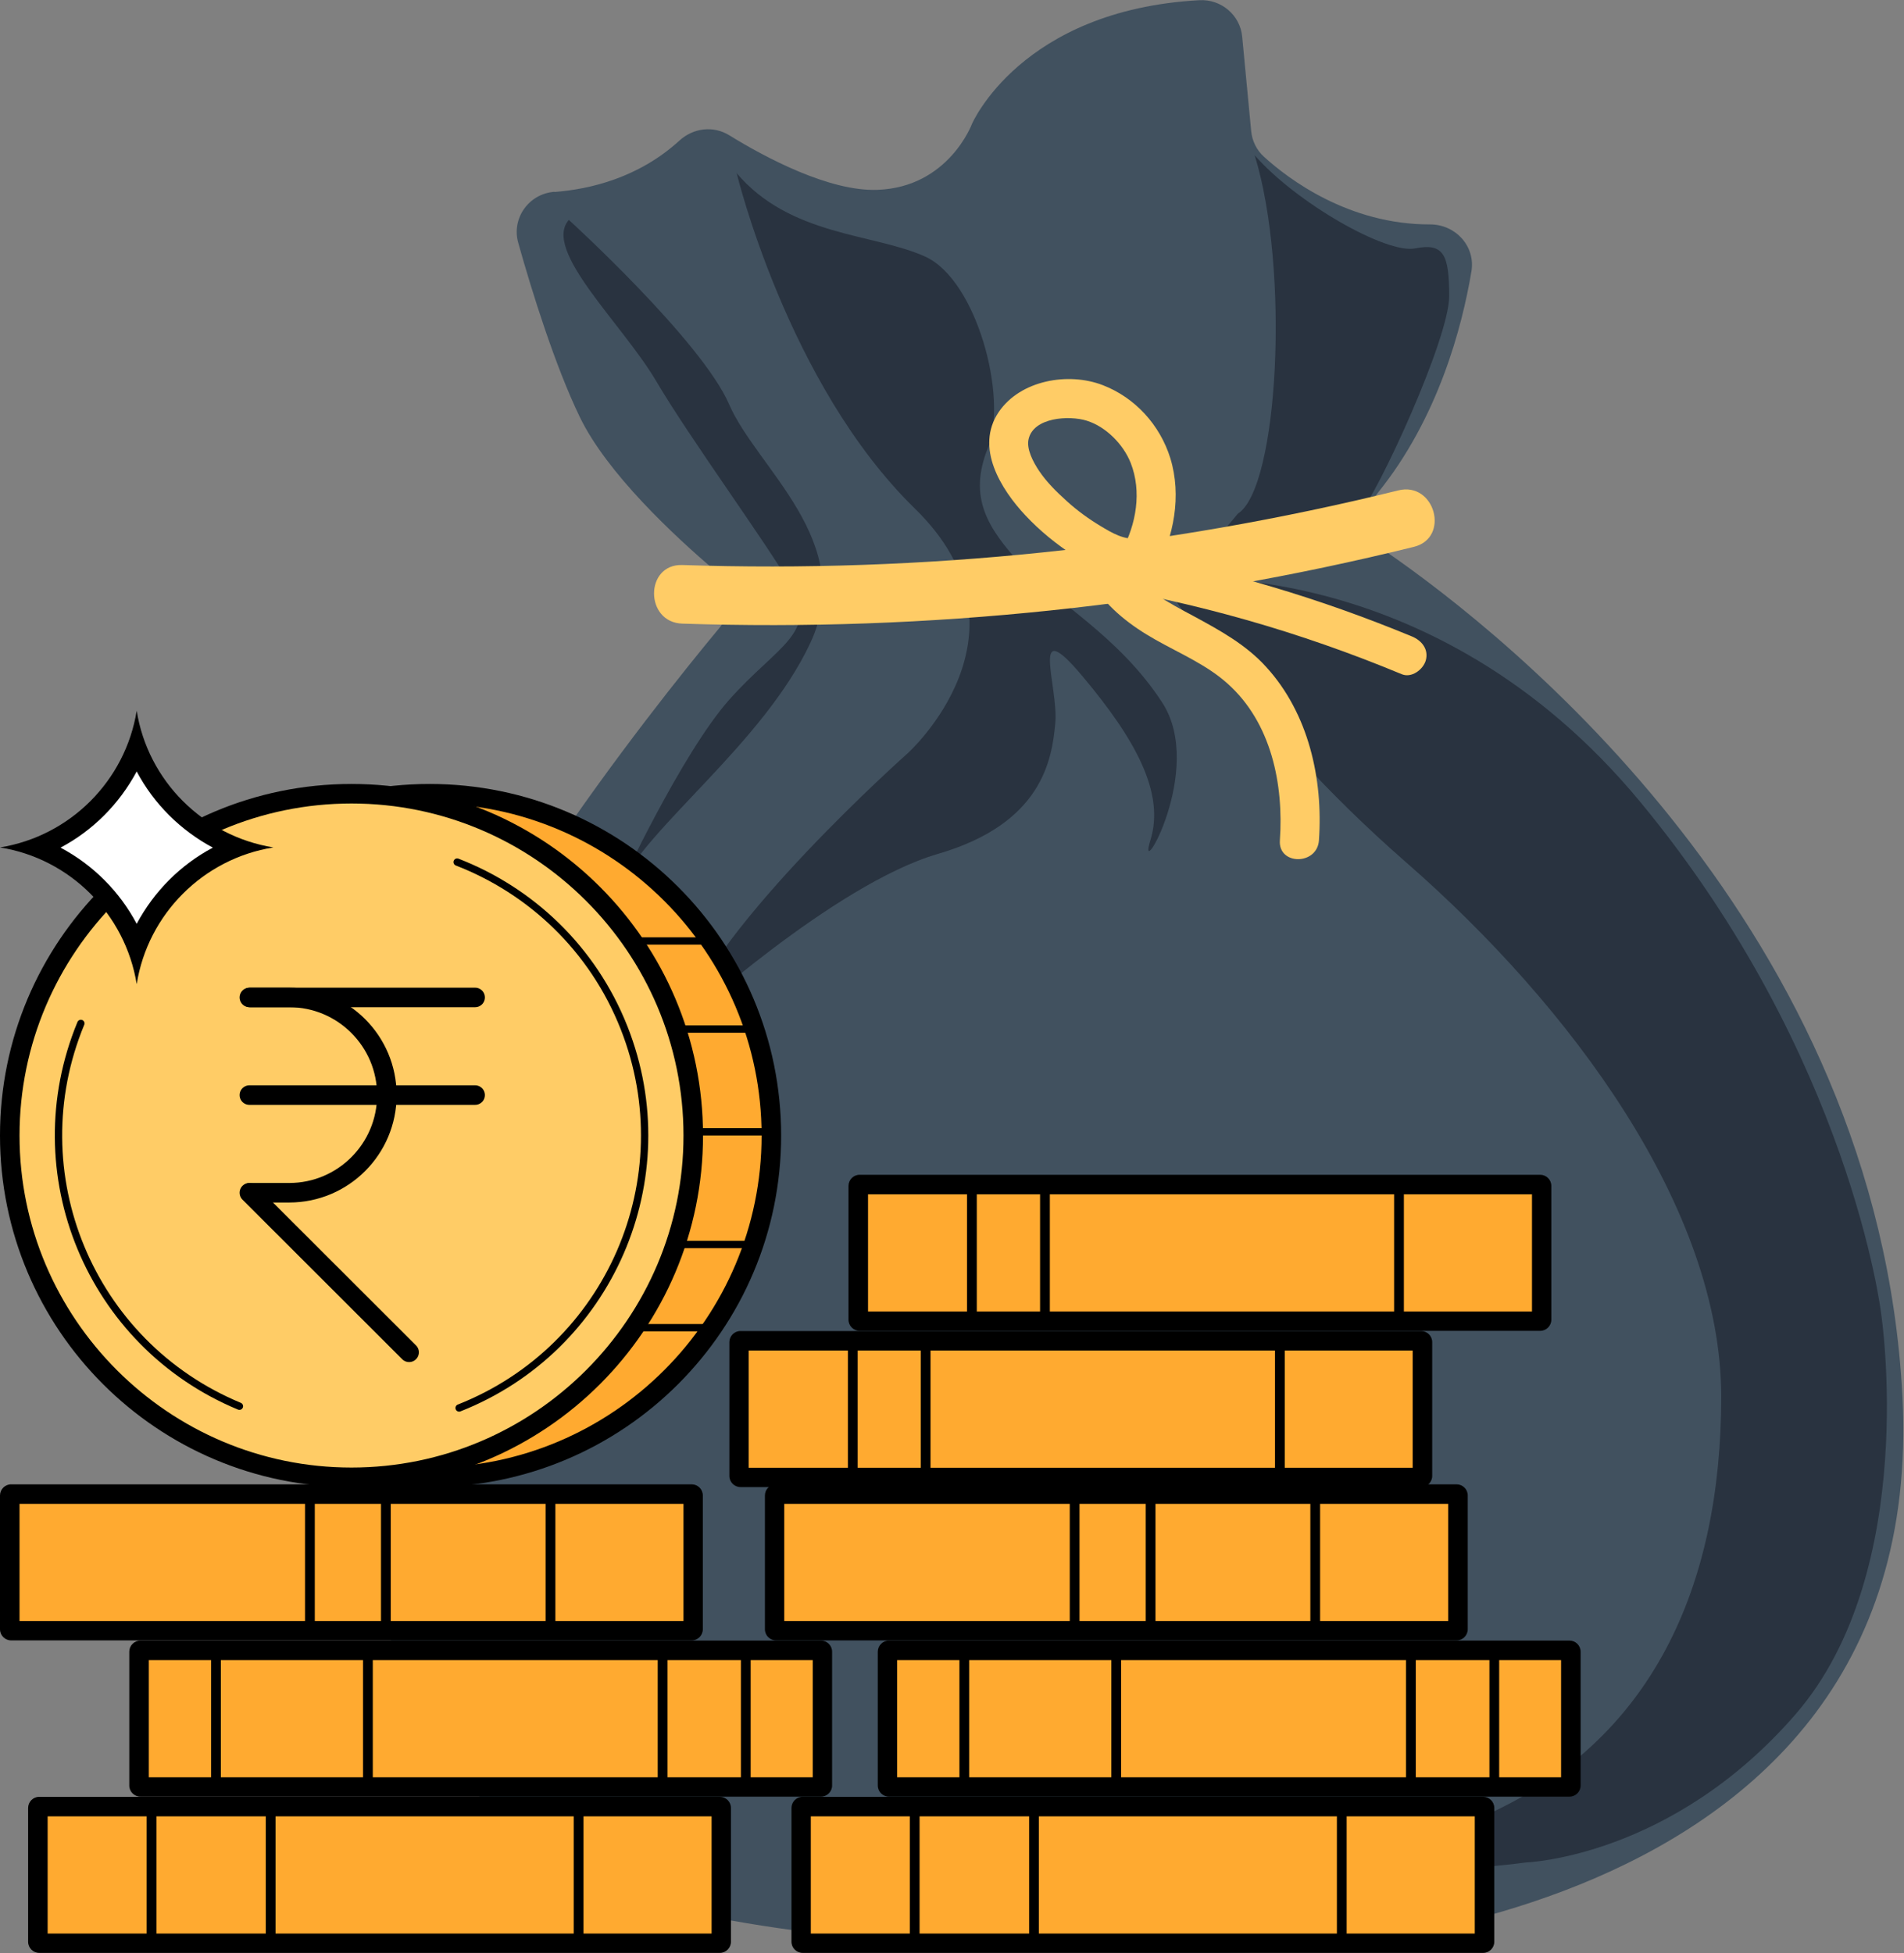 <svg width="195" height="200" viewBox="0 0 195 200" fill="none" xmlns="http://www.w3.org/2000/svg">
<rect x="0" y="0" width="195" height="200" fill="#808080" stroke="none"/>
<g clip-path="url(#clip0_2028_3736)">
<path d="M56.78 19.66C60.44 19.38 65.42 18.2 69.58 14.4C71 13.1 73.06 12.84 74.7 13.86C78.4 16.14 84.94 19.62 89.86 19.44C97.14 19.18 99.54 12.7 99.54 12.7C99.54 12.7 104.54 1.02 122.84 0.02C125.08 -0.1 127.02 1.56 127.22 3.76L128.14 13.42C128.24 14.44 128.7 15.38 129.46 16.06C131.92 18.3 138.1 23 146.46 22.98C149.08 22.98 151.12 25.22 150.7 27.78C149.74 33.5 147.3 42.8 141.12 50.46C139.6 52.36 139.94 55.1 141.94 56.48C154.46 65.12 192.36 95.18 194.84 143C197.8 200.34 126.54 199.96 126.54 199.96C126.54 199.96 64.56 201.44 52.3 187.84C40.04 174.24 29.28 148.88 38.2 121.68C45.46 99.5 66.32 73.16 73.76 64.2C75.2 62.46 74.98 59.9 73.24 58.44C69.12 54.94 62.14 48.46 59.36 42.66C56.86 37.48 54.5 29.94 53.08 24.88C52.36 22.38 54.14 19.84 56.78 19.64V19.66Z" fill="#41515F"/>
<path d="M128.5 15.899C132.1 27.559 130.96 49.939 126.78 52.599L125.36 54.299C125.36 54.299 137.08 55.139 139.12 52.799C141.16 50.459 148.42 34.659 148.42 30.339C148.42 26.019 147.84 24.859 144.92 25.439C142 26.019 132.78 20.799 128.5 15.899Z" fill="#293340"/>
<path d="M119.06 59.28C119.06 59.28 127.1 73.56 144 88.3C160.9 103.04 176.28 123.8 176.28 143.02C176.28 162.24 169.36 178.4 151.66 186.1C133.96 193.8 156.28 190.72 156.28 190.72C156.28 190.72 171.16 190.24 183.9 175.54C196.64 160.84 192.66 134.52 192.66 134.52C192.66 134.52 189.54 108.22 168.04 82.18C146.54 56.14 119.06 59.28 119.06 59.28Z" fill="#293340"/>
<path d="M58.26 22.52C58.26 22.52 71.86 34.9 74.68 41.419C77.5 47.94 87.82 55.499 83 65.82C78.18 76.139 66.16 84.719 63.42 90.9C63.42 90.9 69.8 77.159 74.68 71.659C79.56 66.159 83.88 64.779 81.04 59.98C78.2 55.179 70.64 44.859 67.2 39.02C63.76 33.179 55.52 25.619 58.26 22.52Z" fill="#293340"/>
<path d="M75.44 17.7C75.44 17.7 80.64 39.34 93.68 52.06C106.72 64.78 92.96 77.14 92.96 77.14C92.96 77.14 73.24 94.64 69.88 104.78C69.88 104.78 85.4 90.54 96.06 87.44C106.72 84.34 107.74 77.82 108.08 74.04C108.42 70.26 105.36 62.7 110.84 69.22C116.32 75.74 119.32 81.22 117.82 86.04C116.32 90.86 123.5 78.84 119.04 71.96C114.58 65.08 108.06 61.66 104.62 57.88C101.18 54.1 99.12 51 101.18 45.86C103.24 40.72 100.04 28.68 94.76 26.28C89.48 23.88 80.9 24.22 75.4 17.68L75.44 17.7Z" fill="#293340"/>
<path d="M69.88 63.86C95.08 64.7 120.32 62.04 144.8 56C148.54 55.08 146.96 49.28 143.2 50.22C119.22 56.14 94.56 58.68 69.88 57.86C66.02 57.74 66.02 63.74 69.88 63.86Z" fill="#FFCC66"/>
<path d="M111.98 59.94C113.58 62.38 115.84 64.1 118.36 65.52C120.88 66.94 123.58 68.08 125.72 70C130.2 74 131.48 80.3 131.08 86.06C130.9 88.62 134.9 88.62 135.08 86.06C135.52 79.76 134.02 73.06 129.68 68.3C127.62 66.02 124.92 64.54 122.26 63.1C119.76 61.76 117.04 60.38 115.44 57.92C114.04 55.78 110.58 57.78 111.98 59.94Z" fill="#FFCC66"/>
<path d="M113.78 58.34C115.06 60.46 117.32 60.94 119.58 61.44C122.28 62.04 124.96 62.72 127.64 63.48C133.06 65.02 138.36 66.88 143.56 69.04C144.56 69.46 145.74 68.58 146.02 67.64C146.34 66.5 145.62 65.6 144.62 65.18C139.92 63.24 135.12 61.52 130.24 60.08C127.84 59.36 125.42 58.72 123 58.14C121.8 57.86 120.6 57.6 119.42 57.32C118.68 57.16 117.66 57.04 117.24 56.34C115.9 54.14 112.44 56.16 113.78 58.36V58.34Z" fill="#FFCC66"/>
<path d="M118.36 58.46C120.22 54.98 121.04 50.78 119.86 46.92C118.8 43.52 116.26 40.72 112.94 39.44C109.42 38.08 104.5 38.92 102.28 42.2C99.84 45.82 102.5 50.1 105.04 52.8C106.5 54.36 108.18 55.72 109.96 56.88C111.88 58.12 114.18 59.44 116.56 59.14C117.64 59.02 118.56 58.32 118.56 57.14C118.56 56.16 117.64 55.02 116.56 55.14C115.12 55.32 113.9 54.58 112.7 53.86C111.5 53.14 110.32 52.28 109.26 51.32C108.2 50.36 107.2 49.38 106.42 48.22C105.78 47.26 105.12 45.98 105.34 44.98C105.84 42.72 109.52 42.52 111.3 43.08C113.28 43.7 115.04 45.5 115.8 47.4C116.96 50.36 116.36 53.68 114.9 56.4C114.4 57.36 114.66 58.58 115.62 59.14C116.52 59.68 117.84 59.38 118.36 58.42V58.46Z" fill="#FFCC66"/>
<path d="M44 151.28C24.7 151.28 9 135.58 9 116.28C9 96.98 24.7 81.28 44 81.28C63.3 81.28 79 96.98 79 116.28C79 135.58 63.3 151.28 44 151.28Z" fill="#FFAA30"/>
<path d="M44 82.28C62.74 82.28 78 97.54 78 116.28C78 135.02 62.74 150.28 44 150.28C25.26 150.28 10 135.02 10 116.28C10 97.54 25.26 82.28 44 82.28ZM44 80.28C24.12 80.28 8 96.4 8 116.28C8 136.16 24.12 152.28 44 152.28C63.88 152.28 80 136.16 80 116.28C80 96.4 63.88 80.28 44 80.28Z" fill="black"/>
<path d="M36 151.28C16.7 151.28 1 135.58 1 116.28C1 96.98 16.7 81.28 36 81.28C55.3 81.28 71 96.98 71 116.28C71 135.58 55.3 151.28 36 151.28Z" fill="#FFCC66"/>
<path d="M36 82.28C54.74 82.28 70 97.54 70 116.28C70 135.02 54.74 150.28 36 150.28C17.26 150.28 2 135.02 2 116.28C2 97.54 17.26 82.28 36 82.28ZM36 80.28C16.12 80.28 0 96.4 0 116.28C0 136.16 16.12 152.28 36 152.28C55.88 152.28 72 136.16 72 116.28C72 96.4 55.88 80.28 36 80.28Z" fill="black"/>
<path d="M24.52 144C9.22 137.66 1.94 120.12 8.28 104.8L24.52 144ZM47.02 144.18C62.44 138.1 70 120.68 63.92 105.26C60.72 97.14 54.36 91.2 46.82 88.28" fill="#FFCC66"/>
<path d="M24.52 144C9.22 137.66 1.94 120.12 8.28 104.8M47.02 144.18C62.44 138.1 70 120.68 63.92 105.26C60.72 97.14 54.36 91.2 46.82 88.28" stroke="black" stroke-width="0.75" stroke-miterlimit="10" stroke-linecap="round"/>
<path d="M70.48 115.9H79.24M68.92 105.38H77.16M65.04 96.36H72.62M69.1 127.44H77.02M64.8 135.96H72.9" stroke="black" stroke-width="0.75" stroke-miterlimit="10"/>
<path d="M14 96.98C12.18 92.3 8.48 88.6 3.8 86.78C8.48 84.96 12.18 81.26 14 76.58C15.82 81.26 19.52 84.96 24.2 86.78C19.52 88.6 15.82 92.3 14.02 96.98H14Z" fill="white"/>
<path d="M14 79C15.76 82.32 18.48 85.02 21.8 86.8C18.48 88.56 15.78 91.28 14 94.6C12.24 91.28 9.52 88.56 6.2 86.8C9.52 85.04 12.22 82.32 14 79ZM14 72.78C12.84 79.96 7.18 85.62 0 86.78C7.18 87.92 12.84 93.6 14 100.78C15.14 93.6 20.82 87.92 28 86.78C20.82 85.62 15.14 79.96 14 72.78Z" fill="black"/>
<path d="M4.02 185H73.72C73.72 185 73.86 185.06 73.86 185.14V198.84C73.86 198.84 73.8 198.98 73.72 198.98H4.02C4.02 198.98 3.88 198.92 3.88 198.84V185.12C3.88 185.12 3.94 184.98 4.02 184.98V185Z" fill="#FFAA30"/>
<path d="M72.88 186V198H4.88V186H72.88ZM73.72 184H4.02C3.38 184 2.88 184.52 2.88 185.14V198.84C2.88 199.48 3.4 199.98 4.02 199.98H73.72C74.36 199.98 74.86 199.46 74.86 198.84V185.14C74.86 184.5 74.34 184 73.72 184Z" fill="black"/>
<path d="M15.52 185.22V198.56" stroke="black" stroke-linecap="round" stroke-linejoin="round"/>
<path d="M27.72 185.22V198.56" stroke="black" stroke-linecap="round" stroke-linejoin="round"/>
<path d="M59.26 185.22V198.56" stroke="black" stroke-linecap="round" stroke-linejoin="round"/>
<path d="M157.76 121.3H88.04C87.963 121.3 87.9 121.362 87.9 121.44V135.16C87.9 135.237 87.963 135.3 88.04 135.3H157.76C157.837 135.3 157.9 135.237 157.9 135.16V121.44C157.9 121.362 157.837 121.3 157.76 121.3Z" fill="#FFAA30"/>
<path d="M156.9 122.3V134.3H88.9V122.3H156.9ZM157.74 120.3H88.04C87.4 120.3 86.9 120.82 86.9 121.44V135.14C86.9 135.78 87.42 136.28 88.04 136.28H157.74C158.38 136.28 158.88 135.76 158.88 135.14V121.44C158.88 120.8 158.36 120.3 157.74 120.3Z" fill="black"/>
<path d="M99.54 121.52V134.86" stroke="black" stroke-linecap="round" stroke-linejoin="round"/>
<path d="M107.02 121.52V134.86" stroke="black" stroke-linecap="round" stroke-linejoin="round"/>
<path d="M143.28 121.52V134.86" stroke="black" stroke-linecap="round" stroke-linejoin="round"/>
<path d="M1.14 153H70.84C70.84 153 70.98 153.06 70.98 153.14V166.84C70.98 166.84 70.92 166.98 70.84 166.98H1.14C1.14 166.98 1 166.92 1 166.84V153.12C1 153.12 1.06 152.98 1.14 152.98V153Z" fill="#FFAA30"/>
<path d="M70 154V166H2V154H70ZM70.86 152H1.14C0.5 152 0 152.52 0 153.14V166.84C0 167.48 0.52 167.98 1.14 167.98H70.84C71.48 167.98 71.98 167.46 71.98 166.84V153.14C71.98 152.5 71.46 152 70.84 152H70.86Z" fill="black"/>
<path d="M31.74 153.22V166.56" stroke="black" stroke-linecap="round" stroke-linejoin="round"/>
<path d="M39.52 153.22V166.56" stroke="black" stroke-linecap="round" stroke-linejoin="round"/>
<path d="M56.38 153.22V166.56" stroke="black" stroke-linecap="round" stroke-linejoin="round"/>
<path d="M14.38 169H84.08C84.08 169 84.22 169.06 84.22 169.14V182.84C84.22 182.84 84.16 182.98 84.08 182.98H14.38C14.38 182.98 14.24 182.92 14.24 182.84V169.12C14.24 169.12 14.3 168.98 14.38 168.98V169Z" fill="#FFAA30"/>
<path d="M83.24 170V182H15.24V170H83.24ZM84.08 168H14.38C13.74 168 13.24 168.52 13.24 169.14V182.84C13.24 183.48 13.76 183.98 14.38 183.98H84.08C84.72 183.98 85.22 183.46 85.22 182.84V169.14C85.22 168.5 84.7 168 84.08 168Z" fill="black"/>
<path d="M37.68 169.22V182.56" stroke="black" stroke-linecap="round" stroke-linejoin="round"/>
<path d="M22.12 169.22V182.56" stroke="black" stroke-linecap="round" stroke-linejoin="round"/>
<path d="M67.86 169.22V182.56" stroke="black" stroke-linecap="round" stroke-linejoin="round"/>
<path d="M76.38 169.22V182.56" stroke="black" stroke-linecap="round" stroke-linejoin="round"/>
<path d="M82.18 185H151.88C151.88 185 152.02 185.06 152.02 185.14V198.84C152.02 198.84 151.96 198.98 151.88 198.98H82.18C82.18 198.98 82.04 198.92 82.04 198.84V185.12C82.04 185.12 82.1 184.98 82.18 184.98V185Z" fill="#FFAA30"/>
<path d="M151.04 186V198H83.04V186H151.04ZM151.9 184H82.2C81.56 184 81.06 184.52 81.06 185.14V198.84C81.06 199.48 81.58 199.98 82.2 199.98H151.9C152.54 199.98 153.04 199.46 153.04 198.84V185.14C153.04 184.5 152.52 184 151.9 184Z" fill="black"/>
<path d="M93.68 185.22V198.56" stroke="black" stroke-linecap="round" stroke-linejoin="round"/>
<path d="M105.9 185.22V198.56" stroke="black" stroke-linecap="round" stroke-linejoin="round"/>
<path d="M137.42 185.22V198.56" stroke="black" stroke-linecap="round" stroke-linejoin="round"/>
<path d="M145.54 137.3H75.82C75.743 137.3 75.68 137.362 75.68 137.44V151.16C75.68 151.237 75.743 151.3 75.82 151.3H145.54C145.617 151.3 145.68 151.237 145.68 151.16V137.44C145.68 137.362 145.617 137.3 145.54 137.3Z" fill="#FFAA30"/>
<path d="M144.68 138.3V150.3H76.68V138.3H144.68ZM145.54 136.3H75.84C75.2 136.3 74.7 136.82 74.7 137.44V151.14C74.7 151.78 75.22 152.28 75.84 152.28H145.54C146.18 152.28 146.68 151.76 146.68 151.14V137.44C146.68 136.8 146.16 136.3 145.54 136.3Z" fill="black"/>
<path d="M87.34 137.52V150.86" stroke="black" stroke-linecap="round" stroke-linejoin="round"/>
<path d="M94.8 137.52V150.86" stroke="black" stroke-linecap="round" stroke-linejoin="round"/>
<path d="M131.08 137.52V150.86" stroke="black" stroke-linecap="round" stroke-linejoin="round"/>
<path d="M79.46 153H149.16C149.16 153 149.3 153.06 149.3 153.14V166.84C149.3 166.84 149.24 166.98 149.16 166.98H79.46C79.46 166.98 79.32 166.92 79.32 166.84V153.12C79.32 153.12 79.38 152.98 79.46 152.98V153Z" fill="#FFAA30"/>
<path d="M148.32 154V166H80.32V154H148.32ZM149.18 152H79.48C78.84 152 78.34 152.52 78.34 153.14V166.84C78.34 167.48 78.86 167.98 79.48 167.98H149.18C149.82 167.98 150.32 167.46 150.32 166.84V153.14C150.32 152.5 149.8 152 149.18 152Z" fill="black"/>
<path d="M110.06 153.22V166.56" stroke="black" stroke-linecap="round" stroke-linejoin="round"/>
<path d="M117.84 153.22V166.56" stroke="black" stroke-linecap="round" stroke-linejoin="round"/>
<path d="M134.7 153.22V166.56" stroke="black" stroke-linecap="round" stroke-linejoin="round"/>
<path d="M91.02 169H160.72C160.72 169 160.86 169.06 160.86 169.14V182.84C160.86 182.84 160.8 182.98 160.72 182.98H91.02C91.02 182.98 90.88 182.92 90.88 182.84V169.12C90.88 169.12 90.94 168.98 91.02 168.98V169Z" fill="#FFAA30"/>
<path d="M159.88 170V182H91.88V170H159.88ZM160.74 168H91.04C90.4 168 89.9 168.52 89.9 169.14V182.84C89.9 183.48 90.42 183.98 91.04 183.98H160.74C161.38 183.98 161.88 183.46 161.88 182.84V169.14C161.88 168.5 161.36 168 160.74 168Z" fill="black"/>
<path d="M114.32 169.22V182.56" stroke="black" stroke-linecap="round" stroke-linejoin="round"/>
<path d="M98.76 169.22V182.56" stroke="black" stroke-linecap="round" stroke-linejoin="round"/>
<path d="M144.5 169.22V182.56" stroke="black" stroke-linecap="round" stroke-linejoin="round"/>
<path d="M153.04 169.22V182.56" stroke="black" stroke-linecap="round" stroke-linejoin="round"/>
<path d="M25.54 102.14H48.66" stroke="black" stroke-width="2" stroke-linecap="round" stroke-linejoin="round"/>
<path d="M25.54 112.14H48.66" stroke="black" stroke-width="2" stroke-linecap="round" stroke-linejoin="round"/>
<path d="M25.54 122.14L41.9 138.48" stroke="black" stroke-width="2" stroke-linecap="round" stroke-linejoin="round"/>
<path d="M25.62 102.14H29.62C35.14 102.14 39.62 106.62 39.62 112.14C39.62 117.66 35.14 122.14 29.62 122.14H25.62" stroke="black" stroke-width="2" stroke-linecap="round" stroke-linejoin="round"/>
</g>
<defs>
<clipPath id="clip0_2028_3736">
<rect width="194.94" height="200" fill="white"/>
</clipPath>
</defs>
</svg>
